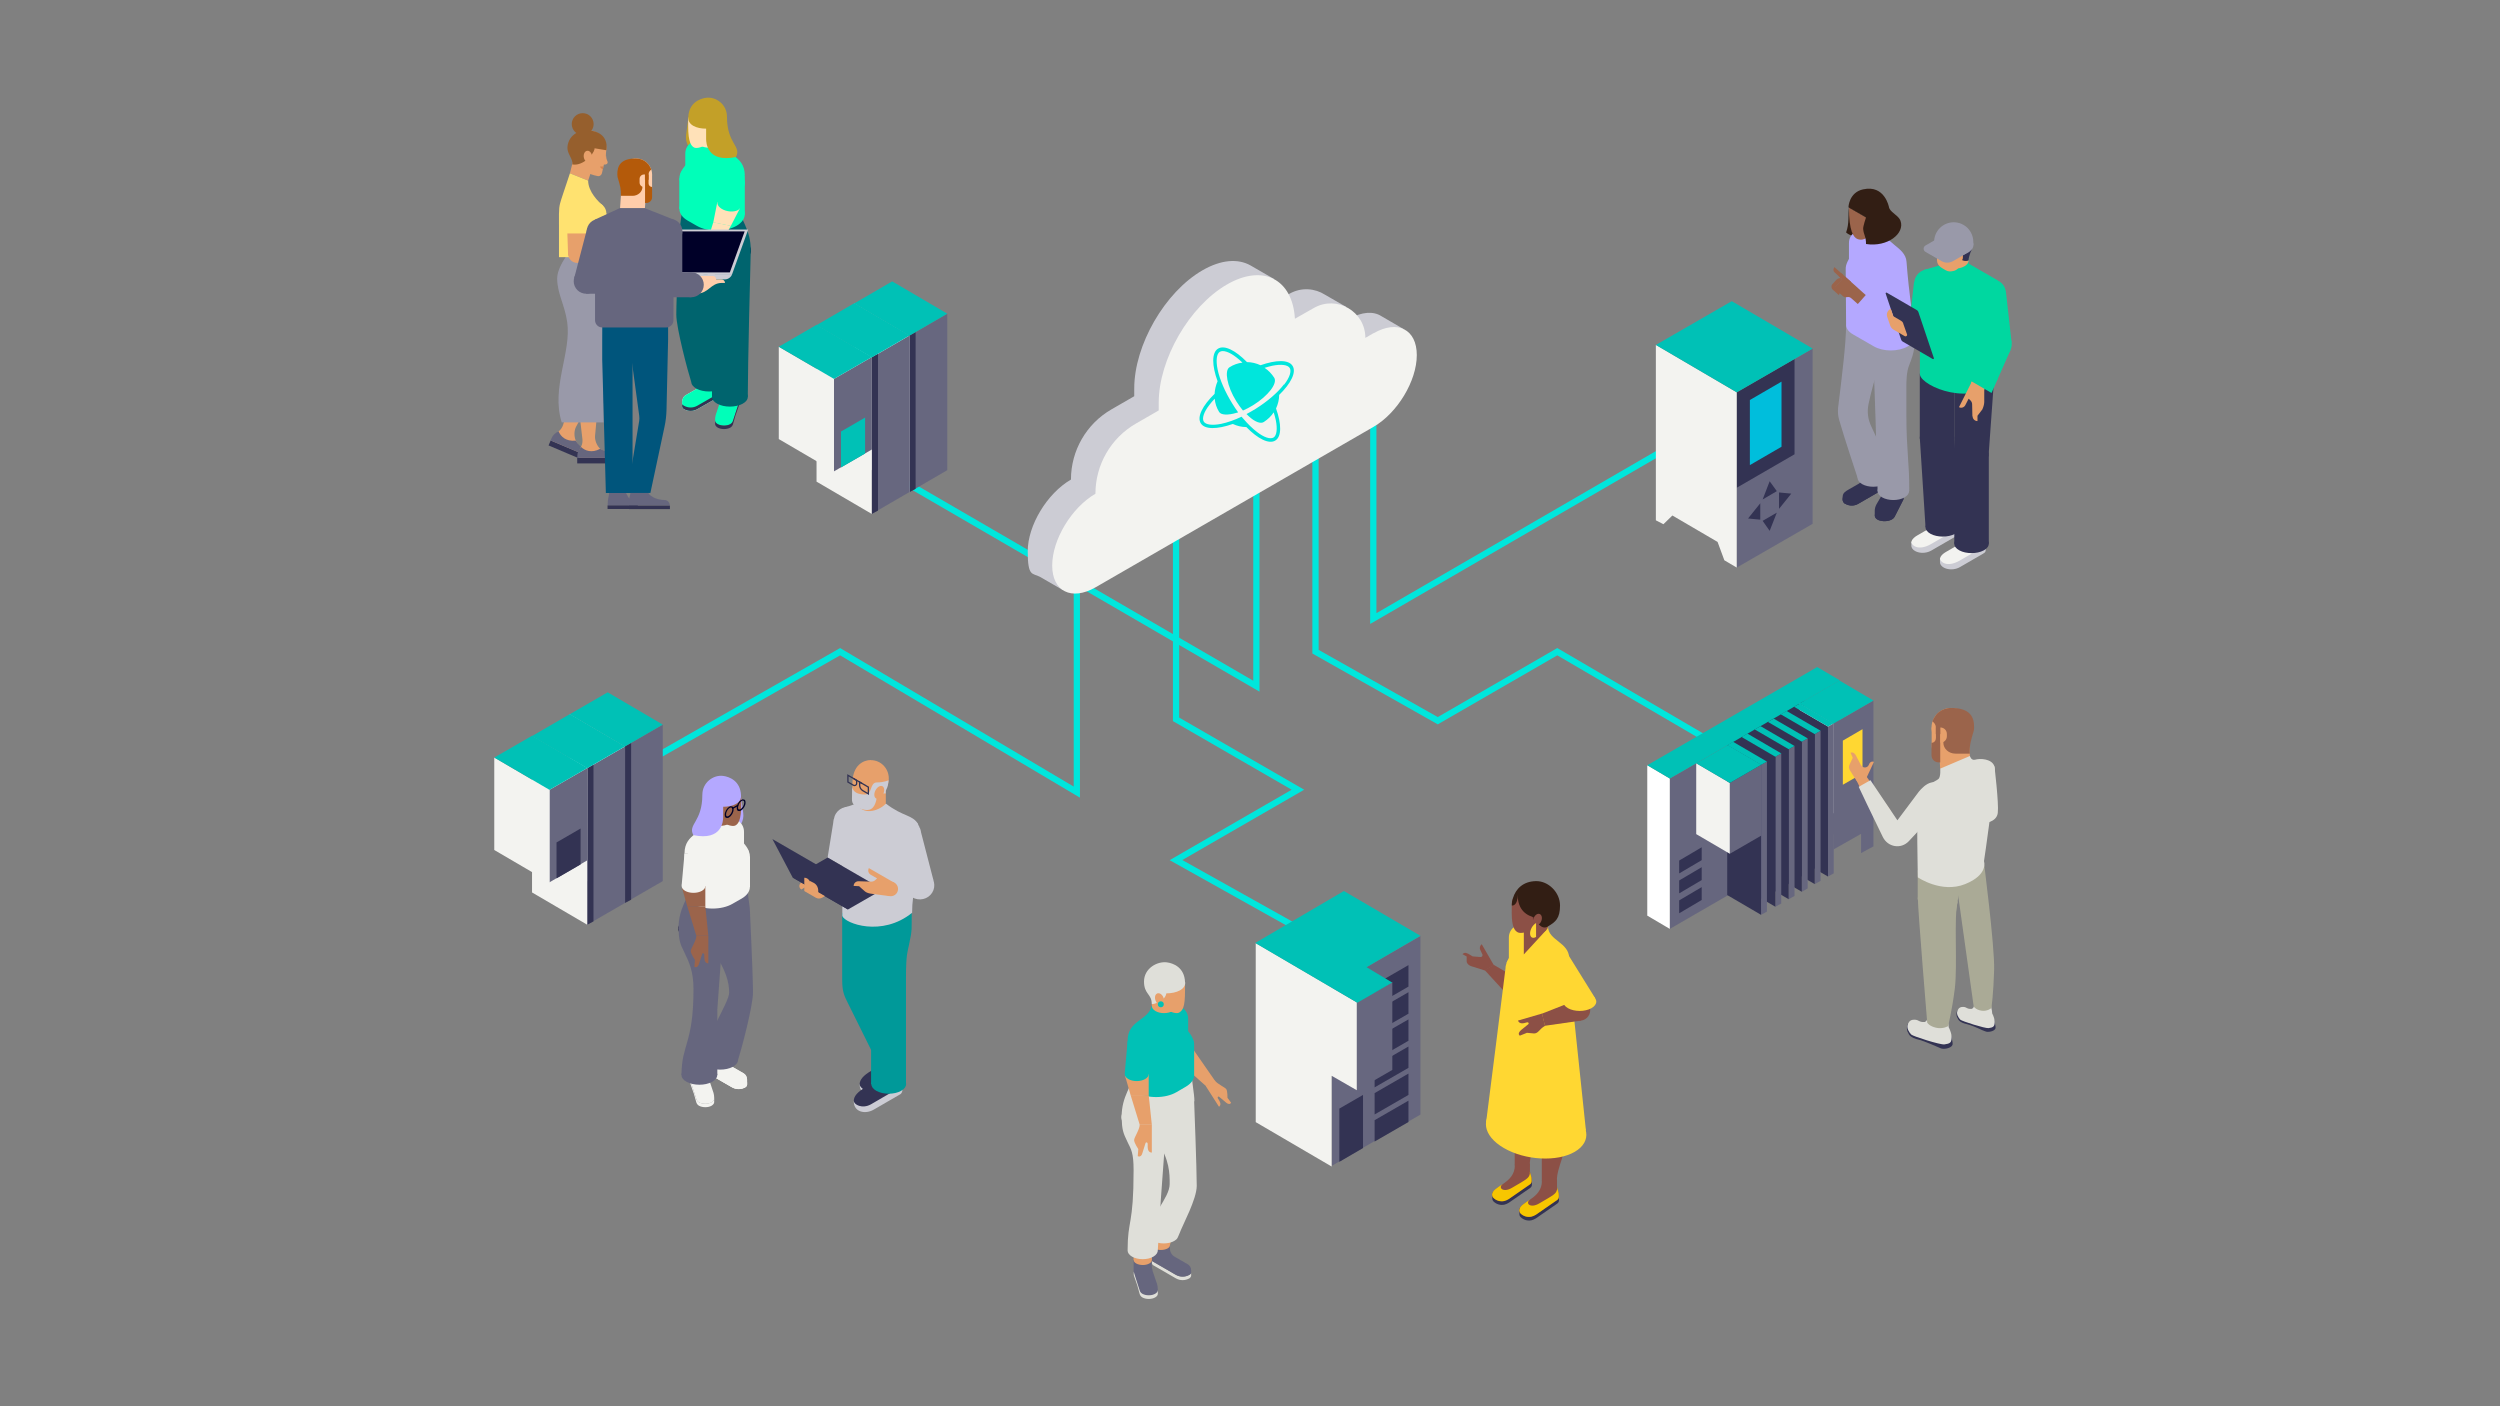 <?xml version="1.0" encoding="UTF-8"?>
<svg xmlns="http://www.w3.org/2000/svg" version="1.1" viewBox="0 0 1920 1080">
  <rect x="0" y="0" width="1920" height="1080" fill="#808080" stroke="none"/>
  <!-- Generator: Adobe Illustrator 29.6.1, SVG Export Plug-In . SVG Version: 2.1.1 Build 9)  -->
  <defs>
    <style>
      .st0 {
        fill: #aaaa96;
      }

      .st1 {
        fill: #ffcdaa;
      }

      .st2 {
        fill: #ffd732;
      }

      .st3 {
        fill: #66667e;
      }

      .st4 {
        fill: #ffe270;
      }

      .st5 {
        fill: #ccccd4;
      }

      .st6 {
        fill: #5a2828;
      }

      .st7, .st8 {
        fill: #dfdfd9;
      }

      .st7, .st9 {
        fill-rule: evenodd;
      }

      .st10, .st11 {
        stroke: #333353;
      }

      .st10, .st11, .st12 {
        fill: none;
      }

      .st10, .st12 {
        stroke-miterlimit: 10;
      }

      .st9, .st13 {
        fill: #333353;
      }

      .st14 {
        fill: #321e14;
      }

      .st15 {
        fill: #00ffb9;
      }

      .st16 {
        fill: #00e6dc;
      }

      .st17 {
        fill: #fff;
      }

      .st18 {
        fill: #b45a0a;
      }

      .st19 {
        fill: #67677f;
      }

      .st20 {
        fill: #ffe1b8;
      }

      .st21 {
        fill: #8c5046;
      }

      .st22 {
        fill: #099;
      }

      .st23 {
        fill: #c3a028;
      }

      .st24 {
        fill: #000028;
      }

      .st25 {
        fill: #00d7a0;
      }

      .st26 {
        fill: #00557c;
      }

      .st27 {
        fill: #00bedc;
      }

      .st28 {
        fill: #d3834f;
      }

      .st29 {
        fill: #f3f3f0;
      }

      .st30 {
        fill: #e7a06b;
      }

      .st11 {
        stroke-linejoin: round;
      }

      .st31 {
        fill: #965f2d;
      }

      .st32 {
        display: none;
      }

      .st33 {
        fill: #00c1b6;
      }

      .st34 {
        fill: #00646e;
      }

      .st35 {
        fill: #9999a9;
      }

      .st36 {
        fill: #f7c600;
      }

      .st37 {
        fill: #b4a8ff;
      }

      .st38 {
        fill: #9b644b;
      }

      .st12 {
        stroke: #000028;
      }
    </style>
  </defs>
  <g id="Hintergrund" class="st32">
    <rect class="st24" width="1920" height="1080"/>
  </g>
  <g id="Shopfloor">
    <g>
      <g>
        <g>
          <polygon class="st16" points="1052.3 479.2 1052.3 315 1057.1 315 1057.1 470.9 1279.9 341.7 1282.3 345.8 1052.3 479.2"/>
          <polygon class="st16" points="1309.4 569.6 1196 503.3 1104.2 556.3 1007.9 501.9 1007.9 300 1012.7 300 1012.7 499.1 1104.2 550.7 1196 497.7 1312.7 566 1309.4 569.6"/>
          <polygon class="st16" points="967.3 531.2 689.9 370.1 692.3 365.9 962.5 522.8 962.5 335 967.3 335 967.3 531.2"/>
          <polygon class="st16" points="1022.7 730.2 898.3 660.6 992 606.5 900.8 553.8 900.8 348 905.6 348 905.6 551.1 1001.6 606.5 908 660.5 1025.1 726 1022.7 730.2"/>
          <polygon class="st16" points="829.4 612.6 645.2 503.3 457.3 610.4 455 606.2 645.2 497.7 824.6 604.1 824.6 415.3 829.4 415.3 829.4 612.6"/>
        </g>
        <g id="cloud">
          <path class="st5" d="M1077.9,252.7l-17-9.9h0c-6.1-3.9-14.9-3.5-24.9,2.2l-6.2,3.6c0-4.7-1.2-9-3.2-12.7h7.6l-16.5-9.5h0c-7.8-5-18.2-6-27.4-.8l-14.6,8.3c-.5-7.8-2.3-14.4-5.2-19.6h8l-18.2-10.5h0c-9.5-5.3-22.4-4.5-36.8,3.8-28.9,16.7-52.4,57.4-52.4,90.8v5.9l-17.5,10.1c-19.3,11.1-31.1,31.7-31.1,53.9-18.3,10.6-33.2,35.2-33.2,55.1s3.6,16.5,9.4,19.6h0s18,10.4,18,10.4l.8-10.8c1.6-.7,3.3-1.4,5-2.4l213.6-123.3c18.3-10.6,33.2-35.2,33.2-55.1,0-3.4-.5-6.4-1.3-9.1h10.1Z"/>
          <path class="st29" d="M1054.8,255.9l-6.2,3.6c0-20.3-21.9-33-39.5-23l-14.6,8.3c-1.8-30.5-24.5-42.3-52.2-26.3-28.9,16.7-52.4,57.4-52.4,90.8v5.9l-17.5,10.1c-19.3,11.1-31.1,31.7-31.1,53.9-18.3,10.6-33.2,35.2-33.2,55.1s14.8,27.3,33.2,16.8l213.6-123.3c18.3-10.6,33.2-35.2,33.2-55.1,0-19.8-14.8-27.3-33.1-16.8Z"/>
        </g>
      </g>
      <g>
        <g>
          <polygon class="st3" points="1282.4 713.4 1413 637.9 1413 522.5 1282.4 597.9 1282.4 713.4"/>
          <polygon class="st13" points="1327.2 566.5 1326 586.3 1387 552.4 1385.1 531.8 1327.2 566.5"/>
          <polygon class="st17" points="1265.1 587.7 1282.4 597.9 1282.4 713.4 1265.1 703.2 1265.1 587.7"/>
          <polygon class="st33" points="1395.6 512.3 1413 522.5 1282.4 597.9 1265.1 587.7 1395.6 512.3"/>
          <polygon class="st13" points="1289.6 670.8 1306.9 660.6 1306.9 650.7 1289.6 660.9 1289.6 670.8"/>
          <polygon class="st13" points="1289.6 686.1 1306.9 675.9 1306.9 666 1289.6 676.2 1289.6 686.1"/>
          <polygon class="st13" points="1289.6 701.4 1306.9 691.2 1306.9 681.3 1289.6 691.5 1289.6 701.4"/>
        </g>
        <g>
          <polygon class="st19" points="1408.1 652.4 1429.3 640.4 1429.3 655.2 1438.8 650 1438.8 538 1408.1 555.7 1408.1 652.4"/>
          <polygon class="st29" points="1381.9 540.3 1408.1 555.7 1408.1 624.7 1381.9 609.3 1381.9 540.3"/>
          <polygon class="st33" points="1412.6 522.6 1438.8 538 1408.1 555.7 1381.9 540.3 1412.6 522.6"/>
          <polygon class="st2" points="1415.3 602.7 1430.4 594 1430.4 560 1415.3 568.8 1415.3 602.7"/>
        </g>
        <g>
          <polygon class="st19" points="1403.9 673.2 1408.3 670.7 1408.3 555.5 1403.9 558 1403.9 673.2"/>
          <polygon class="st13" points="1377.8 542.8 1403.9 558 1403.9 673.2 1377.8 658 1377.8 542.8"/>
          <polygon class="st33" points="1382.3 540.3 1408.3 555.5 1403.9 558 1377.8 542.8 1382.3 540.3"/>
        </g>
        <g>
          <polygon class="st19" points="1393.7 679 1398.2 676.5 1398.2 561.2 1393.7 563.8 1393.7 679"/>
          <polygon class="st13" points="1367.6 548.6 1393.7 563.8 1393.7 679 1367.6 663.8 1367.6 548.6"/>
          <polygon class="st33" points="1372.1 546 1398.2 561.2 1393.7 563.8 1367.6 548.6 1372.1 546"/>
        </g>
        <g>
          <polygon class="st19" points="1383.8 684.9 1388.3 682.3 1388.3 567.1 1383.8 569.6 1383.8 684.9"/>
          <polygon class="st13" points="1357.7 554.4 1383.8 569.6 1383.8 684.9 1357.7 669.7 1357.7 554.4"/>
          <polygon class="st33" points="1362.2 551.9 1388.3 567.1 1383.8 569.6 1357.7 554.4 1362.2 551.9"/>
        </g>
        <g>
          <polygon class="st19" points="1373.7 690.6 1378.2 688.1 1378.2 572.9 1373.7 575.4 1373.7 690.6"/>
          <polygon class="st13" points="1347.6 560.2 1373.7 575.4 1373.7 690.6 1347.6 675.4 1347.6 560.2"/>
          <polygon class="st33" points="1352.1 557.7 1378.2 572.9 1373.7 575.4 1347.6 560.2 1352.1 557.7"/>
        </g>
        <g>
          <polygon class="st19" points="1363.5 696.4 1368 693.9 1368 578.6 1363.5 581.2 1363.5 696.4"/>
          <polygon class="st13" points="1337.5 566 1363.5 581.2 1363.5 696.4 1337.5 681.2 1337.5 566"/>
          <polygon class="st33" points="1342 563.4 1368 578.6 1363.5 581.2 1337.5 566 1342 563.4"/>
        </g>
        <g>
          <polygon class="st19" points="1352.5 702.6 1357 700.1 1357 584.9 1352.5 587.4 1352.5 702.6"/>
          <polygon class="st13" points="1326.5 572.2 1352.5 587.4 1352.5 702.6 1326.5 687.4 1326.5 572.2"/>
          <polygon class="st33" points="1331 569.7 1357 584.9 1352.5 587.4 1326.5 572.2 1331 569.7"/>
        </g>
        <g>
          <polygon class="st3" points="1328.5 655.7 1352.7 641.7 1352.7 587.3 1328.5 601.3 1328.5 655.7"/>
          <polygon class="st29" points="1302.7 586.2 1328.5 601.3 1328.5 655.7 1302.7 640.6 1302.7 586.2"/>
          <polygon class="st33" points="1326.9 572.2 1352.7 587.3 1328.5 601.3 1302.7 586.2 1326.9 572.2"/>
        </g>
      </g>
      <g>
        <polygon class="st19" points="1333.8 435.9 1392.1 402.3 1392.1 267.7 1333.8 301.3 1333.8 435.9"/>
        <g>
          <polygon class="st27" points="1338.9 304.3 1373.2 284.4 1373.2 346 1338.9 365.9 1338.9 304.3"/>
          <path class="st13" d="M1368.2,293.1v50l-24.3,14.1v-50l24.3-14.1M1378.2,275.7l-44.4,25.7v73.2l44.4-25.7v-73.2h0Z"/>
        </g>
        <polygon class="st29" points="1271.7 264.9 1333.8 301.3 1333.8 435.9 1324.3 430.3 1319.1 416.2 1284.4 395.9 1277.5 402.6 1271.7 399.6 1271.7 264.9"/>
        <polygon class="st33" points="1330 231.3 1392.1 267.7 1333.8 301.3 1271.7 264.9 1330 231.3"/>
        <g>
          <polygon class="st13" points="1366.3 390.8 1366.3 378.2 1375.7 379.1 1366.3 390.8"/>
          <polygon class="st13" points="1351.9 386.5 1351.9 399.1 1342.5 398.2 1351.9 386.5"/>
          <polygon class="st13" points="1353.7 400 1364.6 393.7 1359.1 407.7 1353.7 400"/>
          <polygon class="st13" points="1364.6 377.2 1353.7 383.6 1359.1 369.6 1364.6 377.2"/>
        </g>
      </g>
      <g>
        <g>
          <polygon class="st19" points="698.4 378 727.5 361.1 727.5 240.9 698.4 257.8 698.4 378"/>
          <polygon class="st13" points="698.4 378 703.2 375.4 703.2 255.1 698.4 257.8 698.4 378"/>
          <polygon class="st17" points="656.1 233 698.4 257.8 698.4 378 656.1 353.2 656.1 233"/>
          <polygon class="st33" points="685.2 216.1 727.5 240.9 698.4 257.8 656.1 233 685.2 216.1"/>
        </g>
        <g>
          <polygon class="st19" points="669.5 394.7 698.6 377.8 698.6 257.6 669.5 274.5 669.5 394.7"/>
          <polygon class="st13" points="669.5 394.7 674.3 392.1 674.3 271.7 669.5 274.4 669.5 394.7"/>
          <polygon class="st29" points="627.1 249.7 669.5 274.5 669.5 394.7 627.1 369.9 627.1 249.7"/>
          <g>
            <polygon class="st19" points="640.5 362 669.6 345.2 669.6 274.2 640.5 291 640.5 362"/>
            <polygon class="st29" points="598.1 266.3 640.5 291 640.5 362 598.1 337.2 598.1 266.3"/>
            <polygon class="st33" points="627.2 249.4 669.6 274.2 640.5 291 598.1 266.3 627.2 249.4"/>
          </g>
          <polygon class="st33" points="656.2 232.8 698.6 257.6 669.5 274.5 627.1 249.7 656.2 232.8"/>
        </g>
        <polygon class="st33" points="645.9 359 664.4 348.3 664.4 320.7 645.9 331.4 645.9 359"/>
      </g>
      <g>
        <g>
          <polygon class="st19" points="479.9 693.5 509 676.7 509 556.5 479.9 573.3 479.9 693.5"/>
          <polygon class="st13" points="479.9 693.5 484.7 691 484.7 570.6 479.9 573.3 479.9 693.5"/>
          <polygon class="st17" points="437.6 548.5 479.9 573.3 479.9 693.5 437.6 668.7 437.6 548.5"/>
          <polygon class="st33" points="466.7 531.7 509 556.5 479.9 573.3 437.6 548.5 466.7 531.7"/>
        </g>
        <g>
          <polygon class="st19" points="451 710.2 480.1 693.4 480.1 573.2 451 590 451 710.2"/>
          <polygon class="st13" points="451 710.2 455.8 707.6 455.8 587.3 451.1 590 451 710.2"/>
          <polygon class="st29" points="408.6 565.3 451 590 451 710.2 408.6 685.4 408.6 565.3"/>
          <g>
            <polygon class="st19" points="422 677.6 451.1 660.7 451.1 589.8 422 606.6 422 677.6"/>
            <polygon class="st29" points="379.6 581.8 422 606.6 422 677.6 379.6 652.8 379.6 581.8"/>
            <polygon class="st33" points="408.7 565 451.1 589.8 422 606.6 379.6 581.8 408.7 565"/>
          </g>
          <polygon class="st33" points="437.7 548.4 480.1 573.2 451 590 408.6 565.3 437.7 548.4"/>
        </g>
        <polygon class="st13" points="427.4 674.6 445.9 663.9 445.9 636.3 427.4 647 427.4 674.6"/>
      </g>
      <g>
        <polygon class="st19" points="1090.9 856 1022.9 895.3 1022.9 758.1 1090.9 718.8 1090.9 856"/>
        <polygon class="st13" points="1046.8 881.7 1028.6 892.3 1028.6 851.4 1046.8 840.9 1046.8 881.7"/>
        <polygon class="st13" points="1081.7 757.7 1055.7 772.7 1055.7 756.2 1081.7 741.2 1081.7 757.7"/>
        <polygon class="st13" points="1081.7 778.5 1055.7 793.5 1055.7 777 1081.7 762 1081.7 778.5"/>
        <polygon class="st13" points="1081.7 799.3 1055.7 814.3 1055.7 797.8 1081.7 782.9 1081.7 799.3"/>
        <polygon class="st13" points="1081.7 820.1 1055.7 835.1 1055.7 818.7 1081.7 803.7 1081.7 820.1"/>
        <polygon class="st19" points="1069.3 821.7 1042.1 837.4 1042.1 769.9 1069.3 754.1 1069.3 821.7"/>
        <polygon class="st13" points="1081.7 840.9 1055.7 855.9 1055.7 839.5 1081.7 824.5 1081.7 840.9"/>
        <polygon class="st13" points="1081.7 861.7 1055.7 876.7 1055.7 860.3 1081.7 845.3 1081.7 861.7"/>
        <polygon class="st29" points="964.4 724.3 1042 769.8 1042 837.3 1022.7 826.2 1022.7 895.9 964.4 861.8 964.4 724.3"/>
        <polygon class="st33" points="1032.1 684.3 1090.9 718.7 1049.5 742.8 1069.2 754.6 1042.4 770.1 964 724.2 1032.1 684.3"/>
      </g>
    </g>
    <path class="st16" d="M968.1,280.5c-3.3-1.5-6.8-2.4-10.4-2.4-8.8-9-17.4-13.4-22.3-10.3-4.9,3.1-4.7,12.9-.3,25-1.3,3-2.1,6.3-2.3,9.7-9.2,8.9-13.7,17.7-10.6,22.6,3,4.9,12.7,4.7,24.6.5,3.2,1.5,6.8,2.4,10.4,2.4,8.8,9,17.4,13.4,22.3,10.3s4.7-12.7.5-24.6c1.5-3.3,2.4-6.8,2.4-10.4,9-8.8,13.4-17.4,10.3-22.3-3-4.9-12.7-4.7-24.6-.5ZM986.1,295.2c-4.9,6.4-12.7,13.1-21.8,18.8-2.3,1.4-4.7,2.8-7,4,.7.7,1.3,1.3,2,1.9h0c4.5,4.1,8.8,5.8,11.3,4.2,3.1-2,5.7-4.5,7.6-7.4.6,2,1.2,4,1.6,5.9,1.4,6.9.7,11.9-1.7,13.4-2.5,1.5-7.3,0-12.8-4.3-3.4-2.6-7-6.1-10.4-10.1,0-.1-.2-.2-.3-.3-.3-.4-.7-.8-1-1.2,0,0,0,0,0-.1-5.5,2.6-10.9,4.5-15.7,5.5-6.9,1.4-11.9.7-13.4-1.7-1.5-2.5,0-7.3,4.3-12.8,1.2-1.6,2.6-3.2,4.1-4.8.3,3.5,1.4,7,3.4,10.2,1.5,2.4,6.7,2.6,13.2.7h0c.5-.1.9-.3,1.4-.4-1.5-2.1-3-4.3-4.4-6.6-5.7-9.2-9.8-18.6-11.4-26.5-1.4-6.9-.7-11.9,1.7-13.4,2.5-1.5,7.3,0,12.8,4.3,1.5,1.2,3.1,2.5,4.6,4-3.5.4-6.9,1.6-10,3.6-3.9,2.5-2,14.4,5.3,26.1,1.6,2.6,3.4,5,5.1,7.1,2.5-1.1,5.2-2.5,7.8-4.1,11.7-7.3,18.9-16.8,16.2-21.1-2-3.1-4.5-5.7-7.4-7.6,2-.6,4-1.2,5.9-1.6,6.9-1.4,11.9-.7,13.4,1.7,1.5,2.5,0,7.3-4.3,12.8h0Z"/>
  </g>
  <g id="Personen">
    <g>
      <g>
        <g>
          <path class="st5" d="M660.2,832.6l8.9-5.2,8.9-5.2c7.2-7.9,13.9-8.1,16.1-3.8s1.3,4.3-.2,6.3c-1.4,1.7-2.6,3.4-6.9,7.9-5,2.9-11.3,6.5-11.3,6.5-6.7,4-15.6,2-15.5-6.5Z"/>
          <path class="st13" d="M691.4,799.1c-.4,11.1,1.4,14.6,2.7,19.4-3,2.8-6.1,6.1-11.6,11.6-5,2.9-8,4.6-12.3,7.1-4,2.3-10-1.6-10-4.5q0-5.2,8.9-10.3,4.5-2.6,4.5-12.9c8.9-5.2,9.5-5.5,17.9-10.3Z"/>
        </g>
        <g>
          <path class="st5" d="M655.7,845.5l22.3-12.9c6.3-3.7,13.7-2.9,15,1.7.2.8.5,4.9-1.6,6.1-3.5,2-20.2,11.7-20.2,11.7-6.7,4-15.7,2-15.5-6.5Z"/>
          <path class="st13" d="M691.4,819.6c-.2,7.4,2,8.3,1.6,14.6-6.1,3.4-12.7,7.3-23.9,13.8-6.9,4-13.4.3-13.4-2.6q0-5.2,8.9-10.3c4.5-2.6,8.9-3.9,8.9-15.5,4.9-.1,15.1,0,17.8,0Z"/>
        </g>
        <path class="st22" d="M673.6,757.8v-56.7s-26.8,0-26.8,0v51.5c0,10,2.1,13,4.5,18l17.9,36.1,22.3-12.9-17.9-36.1Z"/>
        <path class="st22" d="M692,827.4c5.2,2.9,5.2,7.5,0,10.4-5.2,2.9-13.7,2.9-18.9,0-5.2-2.9-5.2-7.5,0-10.4,5.2-2.9,13.7-2.9,18.9,0Z"/>
        <path class="st22" d="M700.3,701.1h-31.3s0,131.5,0,131.5h26.8s0-49.3,0-82.5c0-17.1,1.3-19.4,2.2-23.9,2.9-13.1,2-12.9,2.2-25.1Z"/>
        <path class="st5" d="M640.5,628.9l21.9,3.3-6.7,38c-8.9-5.2-20.1-11.6-20.1-11.6l4.8-29.7Z"/>
        <path class="st5" d="M645.6,639.8c-5.2-3.2-6.8-9.9-3.6-15,3.2-5.1,10.1-6.7,15.3-3.5,5.2,3.2,6.8,9.9,3.6,15-3.2,5.1-10.1,6.7-15.3,3.5Z"/>
        <path class="st5" d="M680.3,617.3c-8.5-1.8-10-2.5-15.6-3.9-3.1,1.9-9.7,5.2-15.6,6.5-14.2,17.6-2.2,35.5-2.2,45.1,0,16.5,0,38.5,0,38.5,2.2,5.8,30.4,16.3,53.6-2.5,0-17.4,4.5-19.9,4.6-68.2-4.6-7.3-11.4-5.4-24.7-15.6Z"/>
        <path class="st30" d="M680.3,617.3c-6.1,6.1-17.8,8.8-22.3,0v-15.6s22.3.2,22.3.2v15.4Z"/>
        <path class="st30" d="M668.8,583.7c-5.7,0-13.9,4-14.1,17.2,0,1.9-.4,7.7,0,11.4.4,2.8.5,3.9,2.2,5,.4.3,2.4,1.3,3.1,1.6,2.1.9,7.1,1.3,9.2-.2,2.9-1.9,4.3-5.9,4.5-7.7,0-.2,0,.2,0,0,4-1.2,6.2-3.7,7.8-7.6.7-1.7,1.1-3.6,1.1-5.5,0-7.8-6.1-14.1-13.7-14.1Z"/>
        <path class="st5" d="M680.7,606.3c1.2-2,1.5-4.5,1.7-7.1,0,0-3.2,1.7-8.9,1.7s-3.3,9-9,9.3c-6,0-9.4-2-10-5.9,0,1.8-.2,7-.2,9.2,0,2.2.2,3.5,2.3,5.3,2.1,1.8,9,4.7,12.4,2.5,4.2-2.4,4.5-10.6,4.5-10.3.3-1.4,1.3-1.6,4.3-1.6h2.4v-1.1c0-.7.1-1.3.5-1.9Z"/>
        <ellipse class="st30" cx="675.2" cy="608.5" rx="5.3" ry="3.3" transform="translate(-174 932.4) rotate(-62.9)"/>
        <path class="st30" d="M615.5,683.1s8.9-5.2,8.9-5.2l-4.5-2.6-4.5,2.6c-2,1.1-2,4,0,5.2h0Z"/>
        <polygon class="st13" points="608.8 674 635.6 658.6 678 683.1 651.2 698.5 608.8 674"/>
        <polygon class="st13" points="608.8 674 593.2 644.4 637.8 670.2 651.2 698.5 608.8 674"/>
        <path class="st30" d="M622.3,681.8l-4.5,2.6,8.7,5c1.5.9,3.4.9,5,0l2-1.2-11.1-6.4Z"/>
        <path class="st30" d="M617.7,674.1h0c2.5,0,4.5,2,4.5,4.5v5.7h-4.5v-10.2h0Z"/>
        <path class="st30" d="M628.4,686.6h-6.8s0-10.2,0-10.2l3.1,1.5c2.3,1.1,3.7,3.5,3.7,6.1v2.6Z"/>
        <g>
          <circle class="st30" cx="684.1" cy="682.7" r="5.6"/>
          <path class="st30" d="M659.7,676.8l9.4.3c1.2,0,2.3-.4,3.1-1.2l1.4-1.3-4.9-2.8c-1.8-1-2.4-3.3-1.4-5.1h0s19.4,11.2,19.4,11.2l-3.8,10.3-12.9-1.7c-1.9-.2-4.1-.6-5.6-1.8s-4.6-4.1-4.6-4.1l-4.2-.2h0c0-2.1,1.8-3.7,3.9-3.6Z"/>
        </g>
        <path class="st5" d="M700.6,689.1c-5.2-3.2-6.8-9.9-3.6-15,3.2-5.1,10.1-6.7,15.3-3.5,5.2,3.2,6.8,9.9,3.6,15-3.2,5.1-10.1,6.7-15.3,3.5Z"/>
        <polygon class="st5" points="685.3 642.4 706.5 635.9 716.9 676.1 695.9 683.1 685.3 642.4"/>
        <path class="st5" d="M690,648.5c-5.2-3.2-6.8-9.9-3.6-15,3.2-5.1,10.1-6.7,15.3-3.5,5.2,3.2,6.8,9.9,3.6,15-3.2,5.1-10.1,6.7-15.3,3.5Z"/>
        <g>
          <path class="st10" d="M651.2,595.4v5.2s4.3,2.5,4.3,2.5c1.1.6,2.4-.2,2.4-1.4v-2.4l-6.7-3.9Z"/>
          <path class="st10" d="M660.2,600.6v2.4c0,1.7.9,3.3,2.4,4.2l4.3,2.5v-5.2l-6.7-3.9Z"/>
          <line class="st11" x1="662" y1="601.7" x2="655.3" y2="597.8"/>
        </g>
      </g>
      <g>
        <path class="st37" d="M569.1,632.9h0c1.5-2.6,2.1-5.5,1.7-8.5l-1.7-12.7-2.3-1.3v21.1l2.3,1.3Z"/>
        <g>
          <path class="st29" d="M545.2,820.6h0c-1.8,1-1.8,3.6,0,4.7l17,9.8c3.2,1.8,7,1.8,10.2,0h0c1.8-1,1.8-3.6,0-4.7l-17-9.8c-3.2-1.8-7.1-1.8-10.2,0Z"/>
          <g>
            <path class="st29" d="M544,823.2v-13.3s13.7,0,13.7,0v2.5c0,2.6,1.4,5,3.6,6.3l9.8,5.6c1.6.9,2.6,2.7,2.6,4.6v4.1"/>
            <path class="st29" d="M573.7,828.9c0-1.9-1-3.6-2.6-4.6l-9.8-5.6c-2.2-1.3-3.6-3.7-3.6-6.3v-2.5s-13.7,0-13.7,0v13.2c0,.8.4,1.6,1.1,2l17.1,9.8c3.2,1.8,7,1.8,10.2,0h0c.8-.5,1.3-1.3,1.4-2.1v-4Z"/>
            <path class="st29" d="M572.4,832.4h0c-3.2,1.8-7,1.8-10.2,0l-18.2-10.5v1.3c0,.8.4,1.6,1.1,2l17.1,9.8c3.2,1.8,7,1.8,10.2,0,.8-.5,1.3-1.2,1.4-2.1v-1.8c-.2.5-.9,1-1.4,1.3Z"/>
          </g>
          <path class="st29" d="M546,812.6c-2.7-1.4-2.7-3.8,0-5.3,2.7-1.5,7.1-1.5,9.7,0,2.7,1.5,2.7,3.8,0,5.3s-7,1.4-9.7,0Z"/>
        </g>
        <g>
          <path class="st29" d="M548.5,843.6v-.6c0-1.2-.2-2.5-.5-3.6l-3.3-9.9c-.5-1.7-.7-3.5-.8-5.2v-3.5h-13.7v9l.7,2.4,3.9,11.9c.3.9.8,1.8,2,2.5,2.7,1.5,7.1,1.5,9.7,0,1.4-.8,2.1-1.9,2-2.9Z"/>
          <g>
            <path class="st29" d="M548.2,840.1"/>
            <path class="st29" d="M548.5,843.6h0c0,1.1-.6,2.1-2,2.9-2.7,1.5-7.1,1.5-9.7,0-1.2-.7-1.7-1.6-2-2.5l-3.9-11.9-.7-2.5v2.2s0,0,0,0c0,.4.1.9.3,1.4l2.4,6.8h0s1.9,6.7,1.9,6.7c.3.8.8,1.8,2,2.5,2.7,1.5,7.1,1.5,9.7,0,1.3-.8,2-1.8,2-2.8v-2.8Z"/>
          </g>
          <path class="st29" d="M532.2,823.6c-2.7-1.4-2.7-3.8,0-5.3s7.1-1.5,9.7,0,2.7,3.8,0,5.3-7,1.4-9.7,0Z"/>
          <polyline class="st29" points="544 813.7 544 820.7 530.2 820.7"/>
        </g>
        <path class="st24" d="M543.2,695.8l-16.6,9.6c-7.5,4.3-7.4,11.3,0,15.6,7.5,4.3,19.6,4.4,27.1,0l16.6-9.6c7.5-4.3,7.4-11.3,0-15.6-7.5-4.3-19.6-4.4-27.1,0Z"/>
        <path class="st3" d="M527.4,820.3c-5.3,2.9-5.4,7.7,0,10.6s14.1,2.9,19.4,0c5.4-2.9,5.4-7.7,0-10.6-5.3-2.9-14.1-2.9-19.4,0Z"/>
        <path class="st3" d="M543.4,808.7c-5.3,2.9-5.4,7.7,0,10.6,5.3,2.9,14.1,2.9,19.4,0s5.4-7.7,0-10.6-14.1-2.9-19.4,0Z"/>
        <path class="st3" d="M555.4,711.9l-34.3.8c.3,9.6,1,11.7,4.6,19s6.9,14.6,6.9,27.8c0,42.3-9.2,42.3-9.2,66.1h27.5s0-50.2,0-50.2l4.6-63.5Z"/>
        <path class="st3" d="M531.3,677.7c-2.3,12.5-10.2,19-10.2,35.3l34.3-.8v-34.4s-24.1-.1-24.1-.1Z"/>
        <path class="st3" d="M578.3,762.4c0-13.2-2.3-61.5-2.3-61.5,0-6-2.3-15.2-2.3-23.2h-42.4c0-.1-.9,24-.9,24,0,14.3,8,15.1,18.2,30.2,8.8,13,11.4,22.5,11.4,30.4s-20.6,38.3-20.6,51.5h27.5c2.2-6.7,11.4-41,11.4-51.5Z"/>
        <g>
          <path class="st29" d="M539,672.4l-3.5,2-3.5,2c-8.4,4.9-8.4,12.8,0,17.7h0c8.5,4.9,22.2,4.9,30.6,0l3.5-2,3.5-2c8.4-4.9,8.4-12.8,0-17.7h0c-8.5-4.9-22.2-4.9-30.6,0Z"/>
          <path class="st29" d="M539,648.5l-3.5,2-3.5,2c-8.4,4.9-8.4,12.8,0,17.7h0c8.5,4.9,22.2,4.9,30.6,0l3.5-2,3.5-2c8.4-4.9,8.4-12.8,0-17.7h0c-8.5-4.9-22.2-4.9-30.6,0Z"/>
          <polygon class="st29" points="576 681.2 525.7 685.7 525.7 655.5 576 657.7 576 681.2"/>
        </g>
        <path class="st29" d="M544,628.9c-2.8,11.4-18.3,10.6-18.3,26.6l49.6-1.3c-2.9-8.5-12.9-11.5-13.1-25.5l-18.2.2Z"/>
        <path class="st29" d="M555.4,630.3v34.4s16-9.2,16-9.2v-16.6c.1-7.9-8.4-12.9-15.3-8.9l-.8.4Z"/>
        <g>
          <path class="st38" d="M534.8,718.7c0,3.8-4.3,9.6-4.3,11.7s3.2,6.8,3.2,6.8l-.4,5.3c1.7,1,3.1-.6,3.5-2.2l2.4-7.5c.3-1.2,1.7-.8,1.7.4v1.9c0,3.2,1.1,4.7,3.1,4.8h0s0-21.1,0-21.1h-9.2Z"/>
          <polygon class="st38" points="544 718.7 534.8 718.7 527.9 696.2 541.7 696.2 544 718.7"/>
          <polygon class="st38" points="541.7 696.3 527.9 696.3 523.7 681.6 541.7 680.5 541.7 696.3"/>
          <polygon class="st29" points="541.7 680.5 523.5 680 525.7 655.5 543.8 655.3 541.7 680.5"/>
          <path class="st29" d="M539,684.2c-3.5,2-9.3,2-12.8,0-3.6-2.1-3.6-5.4,0-7.4,3.5-2,9.3-2,12.8,0,3.6,2.1,3.6,5.4,0,7.4Z"/>
        </g>
        <path class="st38" d="M559.6,632.7c-3.6,2.1-9.4,2-12.9,0-3.6-2.1-3.6-5.4,0-7.5,3.6-2.1,9.4-2,12.9,0,3.6,2.1,3.6,5.4,0,7.5Z"/>
        <rect class="st38" x="544" y="618.4" width="18.3" height="10.6"/>
        <path class="st38" d="M553.1,622.1s0,1.5,0,2.9c0,2.9.5,4.7,2.4,6.5s7.1,3.6,9.2,2.5,4.6-3.7,4.6-16.6c0-1.4,0-2.7,0-5.3,0-5.7-16.1,1.4-16.1,10Z"/>
        <path class="st37" d="M569.1,610.9c-.4-11.2-9-14.4-13.7-15-7.5-1-16,5-16,14.5,0,21.1-11.4,22.5-6.9,31,22.3,4.6,22.9-11.1,22.9-13.9s0-5.3,0-7.9c3.7,0,7.1-.6,9.9-2.2,3-1.7,4.1-4.4,3.8-6.6Z"/>
        <g>
          <path class="st24" d="M561.5,620.2c.8,0,.9.9.9,1.4,0,1.8-1.3,4.2-2.9,5.1-.4.2-.7.3-1,.3-.8,0-.9-1-.9-1.5,0-1.8,1.3-4.2,2.9-5.1.4-.2.7-.3,1-.3M561.5,619.2c-.5,0-1,.1-1.5.5-1.9,1.1-3.4,3.8-3.4,6s.8,2.5,1.9,2.5,1-.2,1.5-.5c1.9-1.1,3.4-3.8,3.4-6s-.8-2.4-1.9-2.4h0Z"/>
          <path class="st24" d="M570.7,614.9c.8,0,.9,1,.9,1.4,0,1.8-1.3,4.2-2.9,5.1-.4.2-.7.3-1,.3-.8,0-.9-1-.9-1.5,0-1.8,1.3-4.2,2.9-5.1.4-.2.7-.3,1-.3M570.7,613.9c-.5,0-1,.1-1.5.5-1.9,1.1-3.4,3.8-3.4,6s.8,2.5,1.9,2.5,1-.2,1.5-.5c1.9-1.1,3.4-3.8,3.4-6s-.8-2.4-1.9-2.4h0Z"/>
          <line class="st12" x1="562.3" y1="621" x2="566.9" y2="618.4"/>
        </g>
      </g>
    </g>
    <g>
      <g>
        <path class="st14" d="M1435.4,168.3c-5.2-2.6-9.9-5.7-15.4-8.9-.8,5.3.4,12.2-2.2,19.1,3.6,3.6,17.5,7.5,17.6-10.2Z"/>
        <path class="st13" d="M1448.5,381.1l-8.1,12.9c-1.6,2.5.3,5.4,4.8,6.1h0c4.2.7,8.7-.8,9.9-3.2l6.6-12.9c1.1-2.2-1-4.9-4.8-5.5h0c-3.5-.6-7.1.6-8.3,2.6Z"/>
        <path class="st13" d="M1439.8,392.3c0-1.7.5-3.4,1.3-4.9l5.3-9.1v-12.7h15.4v11.5s0,3.6,0,5.6-.1.9-.3,1.3l-6.5,12.9c-1.2,2.5-5.6,3.9-9.9,3.2-3.4-.5-5.3-2.1-5.3-4.2v-3.6Z"/>
        <path class="st13" d="M1417.3,387c0,0-.1,0-.2,0-2.7-1.5-2.7-5.4,0-6.9l16-9.3c2.7-1.6,6.1-1.6,8.9,0l.4.2c2.7,1.6,2.7,5.6,0,7.1l-15.4,8.9c-3,1.7-6.7,1.7-9.7,0Z"/>
        <path class="st13" d="M1415.2,381.4c0-2.7,2-4,4.8-5.6l7.7-4.4c2.1-1.2,3.3-6,3.3-8.4v-6.2s13.2,7.6,13.2,7.6c0,0,0,6.5,0,7.6,0,2.5,0,5.1-1.8,6.1l-15.4,8.9c-3,1.7-6.7,1.7-9.7,0s-.1,0-.2,0c-1.3-.7-1.9-2-2-3.2v-2.3Z"/>
        <path class="st35" d="M1462.7,372.1c4.7,2.7,4.7,7.2,0,9.9s-12.4,2.7-17.2,0-4.7-7.2,0-9.9,12.4-2.7,17.2,0Z"/>
        <path class="st35" d="M1447.3,361.9c4.7,2.7,4.7,7.2,0,9.9-4.7,2.7-12.5,2.7-17.2,0-4.7-2.7-4.7-7.2,0-9.9,4.7-2.7,12.5-2.7,17.2,0Z"/>
        <path class="st37" d="M1435.4,178.5v33.1s-15.4-8.9-15.4-8.9v-16c-.1-7.6,8.1-12.4,14.7-8.6l.7.4Z"/>
        <path class="st35" d="M1437.6,252.6l33.1,4.8c0,7.6-.3,12.9-4.4,22.9-2.3,5.5-2.2,13.9-2.2,16.5,0,12.7,0,12,0,22.9,0,25.5,2.4,36.8,2.2,57.3h-24.3s-2.7-103.8-4.4-124.4Z"/>
        <path class="st35" d="M1411.7,312.8c2.9-23.5,6.1-49.3,6.1-63.1l30.9,4.5c0,7.4,1.2,15.9-4.4,26.1-4.1,7.6-7.4,21.2-9.3,30.2-1.2,5.7-.4,11.7,2.1,16.9,5.2,10.8,14,30.2,13.8,39.3l-24.3.2s-10.4-31.3-14.1-44.3c-.9-3.2-1.2-6.5-.8-9.8Z"/>
        <path class="st37" d="M1417.5,206.8c0-.9,0-1.9.3-2.9,0,0,0,0,0,0,2.3-8.4,11-14,11-29.3h17.6c0,12.7,17,14.7,17.8,26.4h0c1.7,23.1,5.7,49.9,6.5,56.3h-.2c.6,3.1-1.2,6.3-5.3,8.7-7.2,4.2-18.9,4.2-26.1,0l-16-9.2c-3.9-2.2-5.6-5.2-5.3-8.2l-.3-42h0Z"/>
        <path class="st38" d="M1437.6,169.6v7.6c-1.4,4.1-5.8,8.3-11,6.4-3.2-1.2-6.6-6.4-6.6-24.2,11,6.4,17.6,10.2,17.6,10.2Z"/>
        <path class="st14" d="M1431,145.4c16.4-3.6,19.7,13.3,19.8,14,.4,1.2,1,2.4,4.4,5.1,2.8,2.2,3.9,3.7,4.4,5.1,3.5,9.6-9.9,20.4-26.5,17.8,0-6.1-1.7-6.6-2.2-11.5-.2-2,2.2-8.9,2.2-8.9l-13.5-7.8s.3-11.4,11.3-13.8Z"/>
        <path class="st38" d="M1408.6,221.4l8.2-9.2,9.2,8.2,3.4,3.1,3.5,3.1-6.1,6.9-5.1-4.5c-.9-.8-2.1-1.1-3.2-.8h0c-1.2.3-2.4,0-3.2-.8l-6.6-5.9Z"/>
      </g>
      <rect class="st38" x="1415.4" y="209.8" width="3.1" height="9.2" transform="translate(2521.4 -698.8) rotate(131.8)"/>
      <path class="st38" d="M1413.6,213.5h0c-1.4,0-2.7.7-3.6,1.7l-2.7,3c-1.1,1.2-1,3.1.2,4.2l4.7,4.2h0c1.1-1.3,1-3.2-.2-4.3l-2.3-2,5.1-5.7-1.1-1Z"/>
      <circle class="st38" cx="1413.5" cy="211.3" r="1.5"/>
      <path class="st38" d="M1408.8,205.1l6.9,6.1-2,2.3-4.7-4.3c-1.2-1.1-1.2-3,0-4.1h0Z"/>
    </g>
    <g>
      <path class="st5" d="M1489.8,429.1l24.3-14c2.2-1.3,11-1.2,11,3.8s0,5.1-2.2,6.4c-6.6,3.8-17.6,10.2-17.6,10.2-6.6,3.8-15.4,1-15.4-3.8s0-1.1,0-2.5Z"/>
      <path class="st29" d="M1525.1,401.1v17.8c-8.8,5.1-15.6,9-19.8,11.5-10.6,6.1-15.4.6-15.4-1.3,0,0,0-2.5,4.4-5.1l7.6-4.4c.8-.4,1.3-1.3,1.3-2.2v-16.4h22Z"/>
      <path class="st5" d="M1467.8,416.4l24.3-14c2.2-1.3,11-1.2,11,3.8s0,5.1-2.2,6.4c-6.6,3.8-17.6,10.2-17.6,10.2-6.6,3.8-15.4,1-15.4-3.8s0-1.1,0-2.5Z"/>
      <path class="st29" d="M1503.1,388.4v17.8c-8.8,5.1-15.6,9-19.8,11.5-10.6,6.1-15.4.6-15.4-1.3,0,0,0-2.5,4.4-5.1l7.6-4.4c.8-.4,1.3-1.3,1.3-2.2v-16.4h22Z"/>
      <path class="st13" d="M1523.5,412.5c5.2,2.8,5.2,7.4,0,10.2-5.2,2.8-13.5,2.8-18.7,0-5.2-2.8-5.2-7.4,0-10.2s13.5-2.8,18.7,0Z"/>
      <rect class="st13" x="1500.9" y="348.9" width="26.5" height="68.7"/>
      <path class="st13" d="M1523.5,343.8c5.2,2.8,5.2,7.4,0,10.2s-13.5,2.8-18.7,0c-5.2-2.8-5.2-7.4,0-10.2,5.2-2.8,13.5-2.8,18.7,0Z"/>
      <polygon class="st13" points="1531.7 287.8 1500.9 287.8 1500.9 348.9 1527.3 348.9 1531.7 287.8"/>
      <path class="st13" d="M1501.4,399.8c5.2,2.8,5.2,7.4,0,10.2-5.2,2.8-13.5,2.8-18.7,0s-5.2-7.4,0-10.2,13.5-2.8,18.7,0Z"/>
      <polygon class="st13" points="1500.9 336.2 1474.4 336.2 1478.8 404.9 1505.3 404.9 1500.9 336.2"/>
      <path class="st13" d="M1497,331.1c5.2,2.8,5.2,7.4,0,10.2s-13.5,2.8-18.7,0c-5.2-2.8-5.2-7.4,0-10.2,5.2-2.8,13.5-2.8,18.7,0Z"/>
      <polygon class="st13" points="1500.9 287.8 1474.4 286.9 1474.4 336.2 1500.9 336.2 1500.9 287.8"/>
      <path class="st25" d="M1511.9,202.5h-17.6s-16.7,4.8-16.7,4.8l-3.1,19.4v61.1c1.9,9.4,40.8,25.2,59.5,3.8,0,2.2,0-61.6,0-76.4-11-6.4-22-12.7-22-12.7Z"/>
      <path class="st25" d="M1511.9,205c-3.8,8.9-17.6,7.6-22,2.5v-10.2h22v7.6Z"/>
      <path class="st25" d="M1470,216.5l22,2.5-8.8,45.8-17.6-10.2s2.8-23,4.4-38.2Z"/>
      <path class="st25" d="M1492.1,217.8c0,6.1-4.9,11-11,11-6.1,0-11-4.9-11-11s4.9-11,11-11c6.1,0,11,4.9,11,11Z"/>
      <path class="st13" d="M1484.3,275.7l-23.1-13.4c-.5-.3-.9-.8-1.1-1.4l-11.9-35.4c-.2-.6.4-1,.9-.7l23.1,13.4c.5.3.9.8,1.1,1.4l11.9,35.4c.2.6-.4,1-.9.7Z"/>
      <circle class="st30" cx="1519.2" cy="295.4" r="5.5"/>
      <path class="st30" d="M1514.8,319.8l-.2-9.3c0-1.1-.5-2.2-1.3-3l-1.4-1.3-2.5,4.9c-.9,1.8-3.1,2.6-4.9,1.6h0s9.9-19.7,9.9-19.7l9.5,5.5v10.4c-.1,1.9-.7,3.9-1.5,5.6l-3.7,4.8v4.1c-2,0-3.7-1.6-3.7-3.6Z"/>
      <polygon class="st25" points="1529.5 301.8 1509.7 290.3 1522.9 264.4 1544.1 268.7 1529.5 301.8"/>
      <path class="st25" d="M1545,264.4c0,6.1-4.9,11-11,11-6.1,0-11-4.9-11-11s4.9-11,11-11c6.1,0,11,4.9,11,11Z"/>
      <polygon class="st25" points="1518.5 226.7 1540.6 224.5 1544.9 263 1522.9 264.4 1518.5 226.7"/>
      <path class="st25" d="M1540.6,225.4c0,6.1-4.9,11-11,11-6.1,0-11-4.9-11-11,0-6.1,4.9-11,11-11,6.1,0,11,4.9,11,11Z"/>
      <path class="st30" d="M1493.1,204.5c-4.3-2.5-4.3-6.5,0-9,4.3-2.5,11.3-2.5,15.6,0,4.3,2.5,4.3,6.5,0,9-4.3,2.5-11.3,2.5-15.6,0Z"/>
      <path class="st13" d="M1511.9,200s-3.3,1.6-6.6-1.3,0-2.5,0-2.5l9.2-4.9s-2.6,4.9-2.6,8.7Z"/>
      <path class="st30" d="M1487.6,183.3l17.6,10.2v8.7c0,2.7-1.9,5.1-4.5,5.8s-4.5.7-6.5-.5-1.1-.7-2.2-1.3c-4.4-2.5-4.4-5.1-4.4-7.6,0-6.1,0-9.9,0-15.3Z"/>
      <path class="st30" d="M1500.9,191v12.7s4.7-2.7,4.7-2.7c1.2-.7,1.9-1.9,1.9-3.2v-10.6s-6.6,3.8-6.6,3.8Z"/>
      <path class="st35" d="M1511.2,181.9c5.9,3.4,5.9,8.9,0,12.3s-15.4,3.4-21.3,0c-5.9-3.4-5.9-8.9,0-12.3,5.9-3.4,15.4-3.4,21.3,0Z"/>
      <path class="st35" d="M1500.5,170.7c-8.3,0-15.1,6.7-15.1,15.1v2.3h30.1v-2.3c0-8.3-6.7-15.1-15.1-15.1Z"/>
      <path class="st35" d="M1478.7,193.4l12.5,7.2c2.7,1.5,5.9,1.5,8.6,0l10.4-6-21-12.1-10.5,6.1c-1.8,1.1-1.8,3.7,0,4.8Z"/>
      <path class="st30" d="M1461.6,248.3l3,8.5c.4,1-.8,1.9-1.7,1.4l-8.6-5c-1.2-.7-2.1-1.8-2.6-3.1l-2.3-6.7c-.8-2.3.1-4.8,2.3-6l.4-.3,2,5.8,6,3.5c.7.4,1.3,1.1,1.6,1.9Z"/>
    </g>
    <g>
      <polygon class="st30" points="933.3 830.3 926.4 834.3 900.8 811.5 914.7 803.5 933.3 830.3"/>
      <g>
        <g>
          <path class="st8" d="M913.4,979.1h0c-3.2,1.8-7.1,1.8-10.3,0l-18.5-10.7v1.3c0,.8.4,1.6,1.2,2.1l17.3,10c3.2,1.8,7.1,1.8,10.3,0,.8-.5,1.3-1.3,1.4-2.1v-1.9c-.2.5-.9,1-1.4,1.3Z"/>
          <path class="st3" d="M912.1,970.9l-9.9-5.7c-2.3-1.3-3.7-3.7-3.7-6.4v-2.5s-13.9,0-13.9,0v12.1s18.5,10.7,18.5,10.7c3.2,1.8,7.1,1.8,10.3,0,.5-.3,1.1-.8,1.4-1.3v-2.3c0-1.9-1-3.7-2.7-4.6Z"/>
        </g>
        <path class="st30" d="M886.6,958.9c-2.7-1.5-2.7-3.9,0-5.3,2.7-1.5,7.2-1.5,9.9,0s2.7,3.9,0,5.3-7.1,1.5-9.9,0Z"/>
        <polygon class="st30" points="898.5 956.2 884.6 956.2 886.9 948.3 900.8 948.3 898.5 956.2"/>
      </g>
      <g>
        <path class="st3" d="M889.2,990.7v-.6c0-1.2-.2-2.5-.5-3.7l-3.4-10c-.5-1.7-.8-3.5-.8-5.3v-3.5h-13.9v9.2l.7,2.4,3.9,12.1c.3.9.8,1.8,2,2.5,2.7,1.6,7.2,1.6,9.9,0,1.4-.8,2.1-1.9,2-2.9Z"/>
        <path class="st8" d="M889.2,990.7h0c0,1.1-.6,2.1-2,2.9-2.7,1.6-7.2,1.6-9.9,0-1.2-.7-1.7-1.6-2-2.5l-3.9-12.1-.7-2.5v2.2s0,0,0,0c0,.4.1.9.3,1.5l2.4,6.9h0s1.9,6.8,1.9,6.8c.3.8.8,1.8,2,2.5,2.7,1.6,7.2,1.6,9.9,0,1.4-.8,2-1.8,2-2.8v-2.8Z"/>
        <path class="st30" d="M872.7,970.4c-2.7-1.5-2.7-3.9,0-5.3,2.7-1.5,7.2-1.5,9.9,0,2.7,1.5,2.7,3.9,0,5.3-2.7,1.5-7.1,1.5-9.9,0Z"/>
        <polygon class="st30" points="884.6 967.5 870.6 967.5 870.6 960.4 884.6 960.3 884.6 967.5"/>
      </g>
      <g>
        <path class="st8" d="M883.8,840.4l-16.9,9.7c-7.6,4.4-7.5,11.5,0,15.9,7.6,4.4,19.9,4.4,27.5,0l16.9-9.7c7.6-4.4,7.5-11.5,0-15.9-7.6-4.4-19.9-4.4-27.5,0Z"/>
        <path class="st8" d="M917.3,845.8c0-6.1-2.2-15.5-2.2-23.5l-43.1-.3-1.1,24.5c-.2,14.6,8,15.4,18.3,30.7,8.9,13.3,9.2,24.2,9.1,32.2,0,10.7-15.4,24.6-16.5,38.8h.3c0,1.7,1.1,3.5,3.4,4.8,4.6,2.6,11.9,2.6,16.4,0,2.6-1.5,2.6-2.7,3.9-5.6,2.8-7.4,13.2-26.3,13.3-36.6,0-13.4-2-65-2-65Z"/>
        <path class="st8" d="M871.7,822.1c-2.3,12.7-10.3,19.3-10.3,35.8.3,9.7,1,11.9,4.6,19.3,2.7,5.6,4.6,8,4.6,21.5,0,42.9-4.6,37.5-4.6,61.7h0c0,1.7,1.2,3.4,3.4,4.7,4.6,2.6,11.9,2.6,16.4,0,2.4-1.4,3.5-3.3,3.4-5.1l2.3-38.5,4.7-64.4v-34.8h-24.5Z"/>
      </g>
      <g>
        <path class="st33" d="M917.1,825.7v-23.9h0c0-1.2-.2-2.4-.8-3.5h0c-3-8.6-13.1-11.6-13.3-25.9l-18.5.2c-2.8,11.5-18.6,10.7-18.5,27h0v29.4c-.4,3.5,1.8,7.1,6.4,9.8,8.6,5,22.5,5,31.1,0l3.6-2.1,3.6-2.1c4.3-2.5,6.5-5.8,6.4-9.1h0Z"/>
        <path class="st33" d="M896.2,774v34.9s16.3-9.4,16.3-9.4v-16.9c.1-8-8.5-13.1-15.5-9l-.8.4Z"/>
      </g>
      <g>
        <polygon class="st30" points="882.2 841 868.3 841 864 826.1 882.2 824.9 882.2 841"/>
        <polygon class="st30" points="884.6 863.8 875.3 863.8 868.3 841 882.2 841 884.6 863.8"/>
        <polygon class="st33" points="882.2 824.9 863.8 824.4 866 799.6 884.4 799.4 882.2 824.9"/>
        <path class="st30" d="M875.3,863.7c0,3.8-4.3,9.8-4.3,11.9s3.2,6.9,3.2,6.9l-.4,5.4c1.7,1,3.2-.6,3.5-2.2l2.4-7.6c.3-1.2,1.7-.9,1.7.4v1.9c0,3.3,1.1,4.7,3.2,4.8h0s0-21.5,0-21.5h-9.3Z"/>
        <path class="st33" d="M879.5,828.7c-3.6,2.1-9.4,2.1-13,0-3.6-2.1-3.6-5.4,0-7.5,3.6-2.1,9.4-2.1,13,0s3.6,5.4,0,7.5Z"/>
      </g>
      <path class="st30" d="M900.5,776.5c-3.6,2.1-9.5,2.1-13.1,0-3.6-2.1-3.7-5.5,0-7.6,3.6-2.1,9.5-2.1,13.1,0s3.7,5.5,0,7.6Z"/>
      <rect class="st30" x="884.6" y="761.9" width="18.6" height="10.7"/>
      <path class="st30" d="M893.8,765.7s0,1.6,0,2.9c0,2.9.5,4.8,2.4,6.6s7.2,3.7,9.3,2.5c2.7-1.6,4.6-3.8,4.6-16.8,0-1.4,0-2.7,0-5.4,0-5.8-16.3,1.4-16.3,10.2Z"/>
      <path class="st8" d="M910.1,754.3c-.4-11.4-9.1-14.6-13.9-15.2-7.6-1-17.6,4.7-17.6,14.7s6,9.4,6,17.4c2.3,0,4.6-1.3,7-2.7,1.6-1.3,3.4-2.1,4.2-5.6,3.7,0,7.5-.7,10.4-2.3,3-1.7,4.3-4,4-6.3Z"/>
      <path class="st30" d="M887.1,767.1c.4,2.5,2.2,4.6,4.1,4.7s3.1-1.8,2.7-4.3-2.2-4.6-4.1-4.7c-1.9-.1-3.1,1.8-2.7,4.3Z"/>
      <circle class="st33" cx="891.5" cy="771.3" r="2.3"/>
      <path class="st30" d="M933,829.8c1.9,2.8,7.8,5.2,8.8,6.7s.9,6.6.9,6.6l2.8,3.8c-.8,1.5-2.6,1-3.7,0l-5.4-4.5c-.8-.7-1.6.2-1.1,1.1l.9,1.4c1.5,2.4,1.4,4,0,5.1h0s-10.1-15.8-10.1-15.8l6.9-4.4Z"/>
    </g>
    <g>
      <path class="st21" d="M1127.1,732.2l3.9,2.3,6,.5c.2,0,.5,0,.7-.1.8-.4,1.1-1.3.7-2.1l-1.5-3.2c-.8-1.4-.3-3.5,1.1-4.4l9.3,16.1-7,4-10.5-3.3c-1.6-.5-3.2-1.9-3.4-3.5v-3.9s-3.2-1.8-3.2-1.8c1.1-1.2,2.4-1.4,3.9-.4Z"/>
      <polygon class="st21" points="1147.2 741 1161.1 749.1 1161.1 767.8 1140.2 745 1147.2 741"/>
      <g>
        <path class="st13" d="M1166.7,929.5c0-1.1.6-2.1,1.7-2.7l22.8-13.1,4.5,2.6c1.2.7,1.6.9,1.6,3.2v2.4c0,1-.5,1.9-1.4,2.5l-16.3,11.3c-1.1.7-2.3,1.2-3.5,1.5-3,.6-6-.3-8.2-2.4h0c-.7-.7-1-1.5-1-2.4v-2.8Z"/>
        <path class="st21" d="M1184.2,906.9h11.6c0,1.3,0,2.7,0,4,0,2.8,1.4,3.6,1.4,7.8,0,1.4-.4,2.2-1.4,2.9l-16.4,11.3c-1.1.7-2.3,1.2-3.5,1.5-3,.6-6-.3-8.2-2.4-.7-.7-1-1.5-1-2.3,0-7,17.5-8.5,17.5-22.8Z"/>
        <path class="st36" d="M1175.2,921.2h0c-4.2,2.8,0,7.1,6.8,3.1,11.5-6.7,13.1-7.4,13.8-10.8v-2.5c0,2.8,1.4,3.4,1.4,7.6,0,1.4-.3,2.3-1.3,3l-16.3,11.3c-1.1.7-2.3,1.2-3.5,1.5-3,.6-6.1-.3-8.2-2.4-.7-.6-1-1.5-1.1-2.4,0-3.4,4.2-5.5,8.5-8.5Z"/>
        <g>
          <path class="st21" d="M1185.9,909.4c2.3,1.3,5.9,1.3,8.2,0s2.3-3.5,0-4.8-5.9-1.3-8.2,0c-2.3,1.3-2.3,3.5,0,4.8Z"/>
          <path class="st21" d="M1184.2,869.5h18.5c1.3,14.8-7.3,26.8-7,37.5h-11.6s0-37.5,0-37.5Z"/>
        </g>
      </g>
      <g>
        <path class="st13" d="M1145.9,917.5c0-1.1.6-2.1,1.7-2.7l22.8-13.1,4.5,2.6c1.2.7,1.6.9,1.6,3.2v2.4c0,1-.5,1.9-1.4,2.5l-16.3,11.3c-1.1.7-2.3,1.2-3.5,1.5-3,.6-6-.3-8.2-2.4h0c-.7-.7-1-1.5-1-2.4v-2.8Z"/>
        <path class="st21" d="M1163.4,894.9h11.6c0,1.3,0,2.7,0,4,0,2.8,1.4,3.6,1.4,7.8,0,1.4-.4,2.2-1.4,2.9l-16.4,11.3c-1.1.7-2.3,1.2-3.5,1.5-3,.6-6-.3-8.2-2.4-.7-.7-1-1.5-1-2.3,0-7,17.5-8.5,17.5-22.8Z"/>
        <path class="st36" d="M1154.3,909.2h0c-4.2,2.8,0,7.1,6.8,3.1,11.5-6.7,13.1-7.4,13.8-10.8v-2.5c0,2.8,1.4,3.4,1.4,7.6,0,1.4-.3,2.3-1.3,3l-16.3,11.3c-1.1.7-2.3,1.2-3.5,1.5-3,.6-6.1-.3-8.2-2.4-.7-.6-1-1.5-1.1-2.4,0-3.4,4.2-5.5,8.5-8.5Z"/>
        <g>
          <path class="st21" d="M1165.1,897.3c2.3,1.3,5.9,1.3,8.2,0,2.3-1.3,2.3-3.5,0-4.8s-5.9-1.3-8.2,0c-2.3,1.3-2.3,3.5,0,4.8Z"/>
          <path class="st21" d="M1163.4,857.3h18.5c1.3,14.8-7.3,26.8-7,37.5h-11.6s0-37.5,0-37.5Z"/>
        </g>
      </g>
      <path class="st2" d="M1175,711.6v34.8s-16.2-9.4-16.2-9.4v-16.8c-.1-8,8.5-13,15.4-9l.8.4Z"/>
      <path class="st2" d="M1192.2,733.8l3.4,2,3.4,2c8.2,4.7,8.1,12.4,0,17.1h0c-8.2,4.7-21.5,4.8-29.6,0l-3.4-2-3.4-2c-8.2-4.7-8.1-12.4,0-17.1h0c8.2-4.7,21.5-4.8,29.6,0Z"/>
      <path class="st2" d="M1188.9,711.6c0,10.7,16.3,12.1,16.2,24.4v9.8l-48.1-6.2c3-8.6,13.4-14.7,13.4-28.1h18.6Z"/>
      <path class="st2" d="M1155,881.7c-16.3-9.4-18.5-23.6-4.9-31.4s38.1-6.6,54.4,2.9,18.5,23.5,4.9,31.4-38.1,6.6-54.4-2.9Z"/>
      <path class="st2" d="M1156.5,741.5c0,1.1-15.2,120.6-15.2,120.6l76.7,6.2-12.9-122.5-48.6-4.3Z"/>
      <polygon class="st21" points="1187.5 714.3 1170.3 733 1170.3 711.6 1187.5 714.3"/>
      <rect class="st6" x="1170.3" y="698.4" width="18.5" height="13.3" transform="translate(2359.2 1410) rotate(-180)"/>
      <path class="st21" d="M1173,715.4c3.6,2.1,9.5,2.1,13.1,0,3.6-2.1,3.7-5.5,0-7.5s-9.5-2.1-13.1,0-3.7,5.5,0,7.5Z"/>
      <path class="st21" d="M1177.3,704.9s0,1.4,0,2.7c0,2.9-.5,4.8-2.4,6.6s-7.2,3-9.3,1.8-4.6-3.4-4.6-15.1c0-1.7,0-3.8,0-6.5,0-12.2,16.2-7.9,16.2,10.5Z"/>
      <path class="st14" d="M1161.1,695.5s0-.8,0-1.2c0-1.5.3-2.9.8-4.4,2.3-7.6,8.1-13,17.7-13.2s18.5,8.7,18.5,18.7-3.5,12.7-9.3,16.1c-4.6,3.1-9.3-3.3-9.3-6.7-7-1.3-13.9-5.9-13.9-17.4,0,8-3.9,8.3-4.6,8Z"/>
      <path class="st21" d="M1186.6,787.8c-4.6,2.7-5,5.8-8.4,5.9-2.5-.2-5.5-.5-5.5-.5l-5.5,2.2c-1.6-1.4-.5-3,1.1-4.4l5.2-4.2c1.1-.7.3-2-.9-1.6l-.8.2c-3.3,1.1-5.2.4-6-1.6h0s18.5-5.4,18.5-5.4l2.3,9.4Z"/>
      <polygon class="st21" points="1184.2 778.5 1186.5 787.8 1214.3 783.8 1210.1 768.3 1184.2 778.5"/>
      <circle class="st21" cx="1213.2" cy="775.8" r="8.1"/>
      <path class="st2" d="M1204.2,764.1c-5,2.8-5,7.3,0,10.2,5,2.8,13,2.8,18,0,5-2.8,5-7.3,0-10.2-5-2.8-13-2.8-18,0Z"/>
      <polygon class="st2" points="1201 771.3 1225.1 766.6 1204.3 733.1 1188.8 747 1201 771.3"/>
      <path class="st21" d="M1184.1,706c-.4,2.4-2.2,4.5-4,4.6-1.8.1-3-1.8-2.6-4.2s2.2-4.5,4-4.6,3,1.8,2.6,4.2Z"/>
      <path class="st2" d="M1179.7,708.9v10.7c-2.6,1.5-4.6.3-4.6-2.7,0-3,2-6.5,4.6-8Z"/>
    </g>
    <g>
      <path class="st3" d="M462.9,228.4c0,1,6.8,27.8,10.4,41.9,1.4,5.5,1.3,11.2-.4,16.6l-10,24.2v-82.7Z"/>
      <g>
        <path class="st30" d="M432.5,326.2l5.3-18.1,12.4,5.2-7.7,14.3c-1.7,3.2-1.7,7.5-.3,10.8l3.7,6.4,6.5,1.2-.4,2.9-5.9-.8-21.8-9.2,2.3-5.5,2.7-2.3c1.5-1.3,2.6-3,3.2-4.9Z"/>
        <polygon class="st13" points="454.4 353.4 444.4 351.9 421.3 342.1 422.9 338.3 446.1 348.1 454.9 349.2 454.4 353.4"/>
        <path class="st3" d="M449.6,344.1c-2-.2-3.5.2-7.5-5.7-7.5.8-11.5-3.2-13.1-7.1h0c-2.5,1-4.5,3-5.5,5.4l-.7,1.6,23.2,9.8,8.8,1.2c.4-2.8-2.3-4.9-5.3-5.2Z"/>
      </g>
      <g>
        <path class="st30" d="M460.9,344.7c-2.5-2.5-4.2-6.4-3.9-10l1.6-17.3h-13.6l2.3,19.9c.2,2-.1,4-1,5.7l-1.6,3.1v5.8h30.7v-2.9h-7.3l-7.3-4.4Z"/>
        <rect class="st13" x="443.3" y="351.7" width="33.6" height="4.2"/>
        <path class="st3" d="M471.1,347.5c-4,0-5.7-.5-10.2-2.8-6.5,3.5-11.7,1.4-14.6-1.4h0c-1.9,1.8-2.9,4.3-2.9,6.8v1.6s33.6,0,33.6,0h0c0-2.8-2.9-4.2-5.8-4.2Z"/>
      </g>
      <path class="st35" d="M436.3,194.8c-4.2,5.6-8.6,13.3-8.4,19.6.3,11.5,5.8,19.8,7.7,32.9,3.4,23.5-12.6,50.4-4.2,77.1h32.2v-129.6h-27.3Z"/>
      <polygon class="st30" points="437.7 133.1 440.5 121.9 457.3 121.9 451.7 138.7 437.7 133.1"/>
      <g>
        <circle class="st30" cx="451.7" cy="114.1" r="14"/>
        <path class="st30" d="M465.5,116.4c-.4,4.8-1.6,9.8-3.2,16.6-.4,1.6-1.9,2.6-3.5,2.2-3.5-.7-5.9-1.7-8.7-2.9l-.9-15.8h16.4Z"/>
        <path class="st30" d="M463.8,126.4c1.4.2,3.7-.5,2.6-2.8-1.3-2.6-1-6.4-.9-7.3-.8,5-2.4,9.9-2.4,9.9h.7Z"/>
      </g>
      <path class="st28" d="M463,130.1c.2-.8.4-1.6.5-2.3-1.4-.1-2.8.2-2.8.2,0,0,1,1.6,2.3,2.1Z"/>
      <path class="st31" d="M456.7,113.9l9,1.5c1.2-8.6-3.3-13.8-12.2-15.2-7.5-1.2-16.9,2.9-17.7,12.7-.4,5.4,4.5,9,3.7,13.4,8.3,1.4,16.2-7.6,17.1-11.7v-.7Z"/>
      <circle class="st31" cx="447.5" cy="95.3" r="8.4"/>
      <ellipse class="st30" cx="451.5" cy="120.2" rx="3.2" ry="4.4" transform="translate(-11.5 57.5) rotate(-7.2)"/>
      <g>
        <path class="st4" d="M465.7,163.9c0,4.6-3.8,8.4-8.4,8.4-4.6,0-8.4-3.8-8.4-8.4s3.8-8.4,8.4-8.4c4.6,0,8.4,3.8,8.4,8.4Z"/>
        <path class="st4" d="M462.9,194.8h-28l-5.6-22.4v-8.4c0-6.5,1.1-8.8,3.1-15l5.3-15.9,14,5.6c0,8.6,8,16.4,11.2,19v37.1Z"/>
        <rect class="st4" x="429.3" y="163.9" width="36.4" height="33.6"/>
      </g>
      <circle class="st30" cx="443.3" cy="194.9" r="7"/>
      <polygon class="st30" points="435.5 172.1 436.3 196.2 450.3 196.2 451.1 172.1 435.5 172.1"/>
      <rect class="st4" x="434.9" y="154.1" width="16.8" height="25.2"/>
      <circle class="st4" cx="443.3" cy="154.1" r="8.4"/>
      <polygon class="st30" points="476.1 182.3 478.7 190.3 445 201.7 441.6 188.1 476.1 182.3"/>
      <g>
        <circle class="st30" cx="477" cy="186.4" r="4.2"/>
        <path class="st30" d="M493.5,176.3l-9.1,2.8c-1.5.4-2.9.1-3.9-1h0c-.8-1-1.1-2.3-.6-3.5l.4-1.2c.5-1.5-.2-3.1-1.7-3.6h0s-5.6,15.1-5.6,15.1l5.6,5.3,8-1.8c2.7-.7,3.6-1.5,4.3-3.6l1.9-5.3,4.1-1.6h0c-.5-1.5-2.2-2.2-3.6-1.7Z"/>
      </g>
    </g>
    <g>
      <path class="st23" d="M528.6,112.1h0c-1.5-2.6-2.1-5.5-1.7-8.5l1.7-12.7,2.3-1.3v21.1s-2.3,1.3-2.3,1.3Z"/>
      <g>
        <path class="st29" d="M552.5,299.8h0c1.8,1,1.8,3.6,0,4.7l-17,9.8c-3.2,1.8-7,1.8-10.2,0h0c-1.8-1-1.8-3.6,0-4.7l17-9.8c3.2-1.8,7.1-1.8,10.2,0Z"/>
        <g>
          <path class="st29" d="M553.7,302.4v-13.3s-13.7,0-13.7,0v2.5c0,2.6-1.4,5-3.6,6.3l-9.8,5.6c-1.6.9-2.6,2.7-2.6,4.6v4.1"/>
          <path class="st15" d="M524,308.1c0-1.9,1-3.6,2.6-4.6l9.8-5.6c2.2-1.3,3.6-3.7,3.6-6.3v-2.5s13.7,0,13.7,0v13.2c0,.8-.4,1.6-1.1,2l-17.1,9.8c-3.2,1.8-7,1.8-10.2,0h0c-.8-.5-1.3-1.3-1.4-2.1v-4Z"/>
          <path class="st13" d="M525.3,311.6h0c3.2,1.8,7,1.8,10.2,0l18.2-10.5v1.3c0,.8-.4,1.6-1.1,2l-17.1,9.8c-3.2,1.8-7,1.8-10.2,0-.8-.5-1.3-1.2-1.4-2.1v-1.8c.2.5.9,1,1.4,1.3Z"/>
        </g>
        <path class="st34" d="M551.7,291.8c2.7-1.4,2.7-3.8,0-5.3-2.7-1.5-7.1-1.5-9.7,0-2.7,1.5-2.7,3.8,0,5.3s7,1.4,9.7,0Z"/>
      </g>
      <g>
        <path class="st15" d="M549.2,322.8v-.6c0-1.2.2-2.5.5-3.6l3.3-9.9c.5-1.7.7-3.5.8-5.2v-3.5s13.7,0,13.7,0v9s-.7,2.4-.7,2.4l-3.9,11.9c-.3.9-.8,1.8-2,2.5-2.7,1.5-7.1,1.5-9.7,0-1.4-.8-2.1-1.9-2-2.9Z"/>
        <g>
          <path class="st13" d="M549.5,319.3"/>
          <path class="st13" d="M549.2,322.8h0c0,1.1.6,2.1,2,2.9,2.7,1.5,7.1,1.5,9.7,0,1.2-.7,1.7-1.6,2-2.5l3.9-11.9.7-2.5v2.2s0,0,0,0c0,.4-.1.9-.3,1.4l-2.4,6.8h0s-1.9,6.7-1.9,6.7c-.3.8-.8,1.8-2,2.5-2.7,1.5-7.1,1.5-9.7,0-1.3-.8-2-1.8-2-2.8v-2.8Z"/>
        </g>
        <path class="st15" d="M565.5,302.8c2.7-1.4,2.7-3.8,0-5.3s-7.1-1.5-9.7,0-2.7,3.8,0,5.3,7,1.4,9.7,0Z"/>
        <polyline class="st15" points="553.7 292.9 553.7 299.9 567.5 299.9"/>
      </g>
      <path class="st24" d="M554.5,175l16.6,9.6c7.5,4.3,7.4,11.3,0,15.6-7.5,4.3-19.6,4.4-27.1,0l-16.6-9.6c-7.5-4.3-7.4-11.3,0-15.6,7.5-4.3,19.6-4.4,27.1,0Z"/>
      <path class="st34" d="M570.3,299.5c5.3,2.9,5.4,7.7,0,10.6s-14.1,2.9-19.4,0c-5.4-2.9-5.4-7.7,0-10.6,5.3-2.9,14.1-2.9,19.4,0Z"/>
      <path class="st34" d="M554.3,287.9c5.3,2.9,5.4,7.7,0,10.6s-14.1,2.9-19.4,0-5.4-7.7,0-10.6,14.1-2.9,19.4,0Z"/>
      <path class="st34" d="M542.3,191.1l34.3.8c-.3,9.6-2.3,89.1-2.3,112.9h-27.5v-50.2s-4.6-63.5-4.6-63.5Z"/>
      <path class="st34" d="M566.4,156.9c2.3,12.5,10.2,19,10.2,35.3l-34.3-.8v-34.4s24.1-.1,24.1-.1Z"/>
      <path class="st34" d="M519.4,241.6c0-13.2,2.3-61.5,2.3-61.5,0-6,2.3-15.2,2.3-23.2h42.4c0-.1.9,24,.9,24,0,14.3-8,15.1-18.2,30.2-8.8,13,9.2,68.8,9.2,82h-27.5c-2.2-6.7-11.4-41-11.4-51.5Z"/>
      <g>
        <path class="st15" d="M558.7,151.7l3.5,2,3.5,2c8.4,4.9,8.4,12.8,0,17.7h0c-8.5,4.9-22.2,4.9-30.6,0l-3.5-2-3.5-2c-8.4-4.9-8.4-12.8,0-17.7h0c8.5-4.9,22.2-4.9,30.6,0Z"/>
        <path class="st15" d="M558.7,127.7l3.5,2,3.5,2c8.4,4.9,8.4,12.8,0,17.7h0c-8.5,4.9-22.2,4.9-30.6,0l-3.5-2-3.5-2c-8.4-4.9-8.4-12.8,0-17.7h0c8.5-4.9,22.2-4.9,30.6,0Z"/>
        <polygon class="st15" points="521.7 160.4 572 164.9 572 134.7 521.7 136.9 521.7 160.4"/>
      </g>
      <path class="st15" d="M553.7,108.2c2.8,11.4,18.3,10.6,18.3,26.6l-49.6-1.3c2.9-8.5,12.9-11.5,13.1-25.5l18.2.2Z"/>
      <path class="st15" d="M542.3,109.5v34.4s-16-9.2-16-9.2v-16.6c-.1-7.9,8.4-12.9,15.3-8.9l.8.4Z"/>
      <g>
        <path class="st20" d="M550.1,194.1c-.7,3.7,2.3,10.3,1.9,12.3s-4.4,6-4.4,6l-.7,5.3c-1.8.6-2.9-1.2-3-2.9l-.9-7.8c0-1.2-1.5-1.2-1.7,0l-.4,1.8c-.6,3.1-2,4.4-4,4.1h0s4.2-20.7,4.2-20.7l9,1.8Z"/>
        <polygon class="st20" points="541.1 192.3 550.1 194.1 561.3 173.4 547.8 170.7 541.1 192.3"/>
        <polygon class="st20" points="547.8 170.8 561.3 173.5 568.3 159.9 550.9 155.2 547.8 170.8"/>
        <polygon class="st15" points="550.9 155.2 568.9 158.4 571.5 133.9 553.8 130.1 550.9 155.2"/>
        <path class="st15" d="M552.9,159.4c3.1,2.7,8.7,3.8,12.6,2.5,3.9-1.3,4.6-4.6,1.5-7.3-3.1-2.7-8.7-3.8-12.6-2.5-3.9,1.3-4.6,4.6-1.5,7.3Z"/>
      </g>
      <path class="st20" d="M538.1,111.9c3.6,2.1,9.4,2,12.9,0,3.6-2.1,3.6-5.4,0-7.5-3.6-2.1-9.4-2-12.9,0-3.6,2.1-3.6,5.4,0,7.5Z"/>
      <rect class="st38" x="535.4" y="97.6" width="18.3" height="10.6"/>
      <path class="st20" d="M544.7,101.4s0,1.5,0,2.9c0,2.9-.5,4.7-2.4,6.5s-7.1,3.6-9.2,2.5-4.6-3.7-4.6-16.6,0-2.7,0-5.3c0-5.7,16.1,1.4,16.1,10Z"/>
      <path class="st23" d="M528.6,90.1c.4-11.2,9-14.4,13.7-15,7.5-1,16,5,16,14.5,0,21.1,11.4,22.5,6.9,31-22.3,4.6-22.9-11.1-22.9-13.9s0-5.3,0-7.9c-3.7,0-7.1-.6-9.9-2.2-3-1.7-4.1-4.4-3.8-6.6Z"/>
    </g>
    <g>
      <g>
        <polygon class="st5" points="504.9 210.5 562.3 210.5 574.6 176.3 517.2 176.3 504.9 210.5"/>
        <polygon class="st24" points="507.6 209.2 560.5 209.2 571.9 177.7 519 177.7 507.6 209.2"/>
        <path class="st5" d="M487.1,214.6h69.5c2.6,0,4.9-1.7,5.7-4.1h0s-75.2,0-75.2,0v4.1Z"/>
      </g>
      <g>
        <rect class="st3" x="450.2" y="206.4" width="26" height="19.1" transform="translate(926.4 432) rotate(-180)"/>
        <circle class="st3" cx="450.2" cy="216" r="9.6"/>
        <polygon class="st3" points="441 213.5 459.4 218.8 469.2 181.1 451 175.2 441 213.5"/>
        <circle class="st3" cx="460.2" cy="177.7" r="9.6"/>
      </g>
      <circle class="st1" cx="488.5" cy="134" r="12.3"/>
      <path class="st1" d="M489.4,154.5h5.8c2.5,0,4.6-1.8,5-4.2l.3-1.9c.2-1.4.3-2.7.3-4.1v-5.9s0-4.3,0-4.3h-19.1s0,13,0,13c0,2.1,1,4.2,2.7,5.5l1,.7c1.2.9,2.6,1.4,4.1,1.4Z"/>
      <polygon class="st1" points="476.2 159.9 495.3 159.9 496.7 139.4 477.6 139.4 476.2 159.9"/>
      <path class="st18" d="M474.9,138.1c-.5-1.3-.8-2.7-.8-4.1-.1-6.8,2.7-12.3,14.4-12.3,3,0,5.7,1.1,7.8,2.8,0,0,0,0,0,0,0,0,.2.1.2.2.1,0,.2.2.3.3,0,0,.2.2.3.3,0,0,.2.2.3.3,0,0,.2.2.3.3,0,0,.2.2.3.3,0,0,.2.2.2.3,0,0,0,0,0,0,0,0,0,0,0,0,.8,1.1,1.5,2.3,2,3.7-.9.7-2.1,1.8-2.1,3.8,0,.6,0,2.8,0,4.1h-4.7s0,5.4,0,5.4c0,3.8-3.4,6.9-7.6,6.9h-9c.3-5-.7-8.1-1.9-12.3h0Z"/>
      <path class="st18" d="M498.1,140.8v-6.8h-2.7v21.9h1c2.4,0,4.4-2,4.4-4.4v-7.9h0c-1.5,0-2.7-1.2-2.7-2.7Z"/>
      <path class="st1" d="M494.6,134h.7v9.6h-.7c-1.9,0-3.4-1.5-3.4-3.4v-2.8c0-1.9,1.5-3.4,3.4-3.4Z"/>
      <g>
        <path class="st3" d="M468,374.4v1.5c0,1.3-.1,2.5-.3,3.8l-.7,3.8c-.2,1.2-.3,2.5-.3,3.8v1s0,0,0,0h23.2s0-.9,0-.9c0-1.8-1.4-3.2-3.2-3.2h0s0,0,0,0c-1.9,0-3.7-1.2-4.5-2.9l-1.8-3.5h0v-3.4s0,0,0,0h-12.3s0,0,0,0Z"/>
        <rect class="st13" x="466.6" y="388.2" width="23.2" height="2.7"/>
        <polygon class="st26" points="485.8 261.1 462.5 261.1 462.5 276.2 465.3 378.6 485.8 378.6 485.8 261.1"/>
      </g>
      <g>
        <path class="st3" d="M484.4,374.5v3.2s-1.4,6.3-1.4,6.3v4.1s31.4,0,31.4,0h0c0-2.3-1.8-4.1-4.1-4.1h0c-2.7,0-6.6-.8-8.9-2.3l-1.4-.9c-2.1-1.4-3.4-3.8-3.4-6.4h0s-12.3,0-12.3,0Z"/>
        <rect class="st13" x="483" y="388.2" width="31.4" height="2.7" transform="translate(997.5 779.2) rotate(-180)"/>
        <path class="st26" d="M483,261.1l7.9,58c.2,1.4.2,2.8,0,4.2l-9.2,55.3h17.8l10.8-50.6c1-4.5,1.5-9.1,1.6-13.7l1.2-53.2h-30.1Z"/>
      </g>
      <polygon class="st26" points="462.6 237.3 468 221.2 488.5 221.2 509 221.2 513.1 237.3 513.1 261.1 487.1 263.8 462.5 261.1 462.6 237.3"/>
      <path class="st3" d="M476.2,159.9c5.5,0,12.3,0,19.1,0l22.2,8.8-.3,77.4c0,3-2.5,5.4-5.5,5.4h-49.2c-3,0-5.4-2.4-5.5-5.4v-77.5s19.1-8.8,19.1-8.8Z"/>
      <g>
        <path class="st1" d="M554.1,214.6h-4.1,0c0-1.5-1.2-2.7-2.7-2.7h-9.6c-1.5,0-2.7,1.2-2.7,2.7h0s0,0,0,0v10.9c9.2,0,10.6-8,19.1-8.2h2.7c0-1.5-1.2-2.7-2.7-2.7Z"/>
        <circle class="st1" cx="535" cy="220.1" r="5.5"/>
        <circle class="st3" cx="530.9" cy="218.7" r="9.6"/>
        <rect class="st3" x="513.1" y="209.2" width="17.8" height="19.1"/>
        <circle class="st3" cx="514.5" cy="218.7" r="9.6"/>
        <rect class="st3" x="504.9" y="177.7" width="19.1" height="41"/>
        <circle class="st3" cx="514.5" cy="177.7" r="9.6"/>
      </g>
    </g>
    <g>
      <polygon class="st30" points="1432.6 595.2 1425.5 598.8 1440.5 629.3 1451.9 622.4 1432.6 595.2"/>
      <g>
        <circle class="st30" cx="1429.2" cy="597.3" r="4"/>
        <path class="st30" d="M1424.9,579.4l4.2,8c.7,1.3,1.9,2.1,3.3,2h0c1.2,0,2.3-.8,2.8-1.9l.5-1.1c.6-1.3,2.2-1.9,3.5-1.3h0s-6.5,13.9-6.5,13.9l-7.4-.2-4.2-6.6c-1.4-2.3-1.4-3.4-.5-5.3l2.3-4.9-1.7-3.9h0c1.3-.6,2.9,0,3.5,1.3Z"/>
      </g>
      <path class="st7" d="M1489.5,602.4c-8.2-6.3-17.4,7.7-17.4,7.7l-14.9,19.9-20.7-30.8-9,5.1s10.6,22.5,18.5,38.5c3.9,7.9,14,9.6,20,3.2,8.2-8.7,18.1-19.5,21.2-23.9,8-11.5,6.5-16.6,2.4-19.8h0Z"/>
      <g>
        <circle class="st30" cx="1498.5" cy="558.8" r="15.1"/>
        <path class="st30" d="M1497.4,583.8h-7c-3,0-5.6-2.2-6.1-5.2l-.4-2.4c-.3-1.7-.4-3.3-.4-5v-7.2s0-5.3,0-5.3h23.4v15.9c0,2.6-1.2,5.1-3.3,6.7l-1.2.9c-1.4,1.1-3.2,1.7-5,1.7Z"/>
        <polygon class="st30" points="1513.5 590.5 1490.1 590.5 1488.4 565.4 1511.9 565.4 1513.5 590.5"/>
        <path class="st38" d="M1515.1,563.8c.6-1.6,1-3.3,1-5,.2-8.4-3.3-15.1-17.7-15.1-3.6,0-7,1.3-9.6,3.4,0,0,0,0,0,0-.1,0-.2.2-.3.3-.1.1-.3.2-.4.3-.1.1-.2.2-.4.4-.1.1-.2.2-.3.3-.1.1-.2.2-.3.4-.1.1-.2.2-.3.4,0,.1-.2.2-.3.4,0,0,0,0,0,0,0,0,0,0,0,0-1,1.3-1.9,2.9-2.4,4.5,1.2.8,2.6,2.2,2.6,4.6,0,.7,0,3.4,0,5.1h5.8s0,6.6,0,6.6c0,4.6,4.1,8.4,9.3,8.4h11c-.4-6.1.9-9.9,2.3-15.1h0Z"/>
        <path class="st38" d="M1486.8,567.1v-8.4h3.3v26.8h-1.3c-3,0-5.4-2.4-5.4-5.4v-9.6h0c1.8,0,3.3-1.5,3.3-3.3Z"/>
        <path class="st30" d="M1495.1,558.8h0v11.7h0c-2.8,0-5-2.2-5-5v-1.7c0-2.8,2.2-5,5-5Z" transform="translate(2985.3 1129.2) rotate(-180)"/>
      </g>
      <path class="st9" d="M1465.4,786.2c-.5,0-1.8,4.3.1,7,.5.7.5,3.7,8.9,5.5,2.4.5,15.1,5.9,16.1,6.4,2,1,8,.1,9-2.6.6-1.5-1.2-7.8-1.2-7.8l-33-8.5Z"/>
      <path class="st7" d="M1495.7,781.9c.4-1.3-2.1-3.3-2.1-3.3,0,0,0,2.1-.1,3.2,0,1.1-1.8,4.3-8,2.3-4.2-1.4-4.1-6-4.1-6,0-.6-1.3.5-1.2,1.7.4,3.3-.7,4.6-2,5.1-5,.4-4.4-2.3-9.2-1.7-2.3.3-3.6,2.3-4,4.2-.6,2.6,1.2,5.4,2.8,7.1,1.4,1.4,22.2,8,25.5,7.6,4.2-.5,5.1-1.6,5.4-3.5.6-3.8-.9-7.3-2.1-9.7-.1-2.8-1.2-6.1-1-7Z"/>
      <path class="st9" d="M1503.4,776c-.5,0-1.6,3.7.1,6,.5.6.4,3.1,7.6,4.7,2,.4,8.3,3,9,3.4,2,1.1,3.8,1.6,4.7,2,1.7.9,6.8.1,7.7-2.2.5-1.2-1-6.6-1-6.6l-28.2-7.2Z"/>
      <path class="st7" d="M1529.1,772.3c.3-1.1-1.8-2.8-1.8-2.8,0,0,0,1.8,0,2.8,0,1-1.5,3.7-6.8,1.9-3.6-1.2-3.5-5.1-3.5-5.1,0-.5-1.1.4-1,1.4.4,2.8-.6,3.9-1.7,4.3-4.3.4-3.8-2-7.8-1.4-2,.3-3,2-3.4,3.6-.5,2.2,1,4.6,2.4,6.1,1.2,1.2,19,6.8,21.7,6.5,3.5-.4,4.3-1.4,4.6-3,.5-3.2-.7-6.2-1.8-8.3,0-2.3-1-5.2-.8-5.9Z"/>
      <path class="st0" d="M1472.8,668.5v22.2s26.5,28.8,28.9,12.5c1.3-8.7,2.5-15.8,3.2-18.8,2-8.8,0-14.4,0-14.4l-32.1-1.5Z"/>
      <path class="st0" d="M1523.3,659.5s8.7,67.2,8.2,85.4c-.5,18.2-2.1,29.3-2.1,29.3,0,0-3.1,2.7-7.6,2-4.5-.7-6-3.2-6-3.2l-13.8-98.7s16.9-5.8,21.2-14.7Z"/>
      <path class="st8" d="M1531.7,588.2s3.5,28.7,2.6,36.1c-.9,7.4-10.7,8.1-12,8-1.3,0,9.4-44.1,9.4-44.1Z"/>
      <path class="st8" d="M1490.1,590.2s.5,6.2-1.3,8c-1.8,1.8-14.8,6.6-15.9,15-1.1,8.5,0,60.6,0,60.6,0,0,18.1,12.5,36.3,5.2,18.2-7.3,14.5-17.6,14.5-17.6,0,0,9.9-66.3,8.1-72.6-1.8-6.3-11.4-6.4-14.7-5.4-3.3,1-4.2-2.8-4.2-2.8l-22.8,9.7Z"/>
      <path class="st0" d="M1503.5,692.6c-3.1,10.6,0,48.6-2.2,66.6-2.3,18-5.2,28.9-5.2,28.9,0,0-3.9,2.4-9.2,1.2-5.3-1.2-6.8-3.9-6.8-3.9,0,0-7-84.4-7.2-95.4s31,1.2,30.6,2.6Z"/>
    </g>
  </g>
</svg>